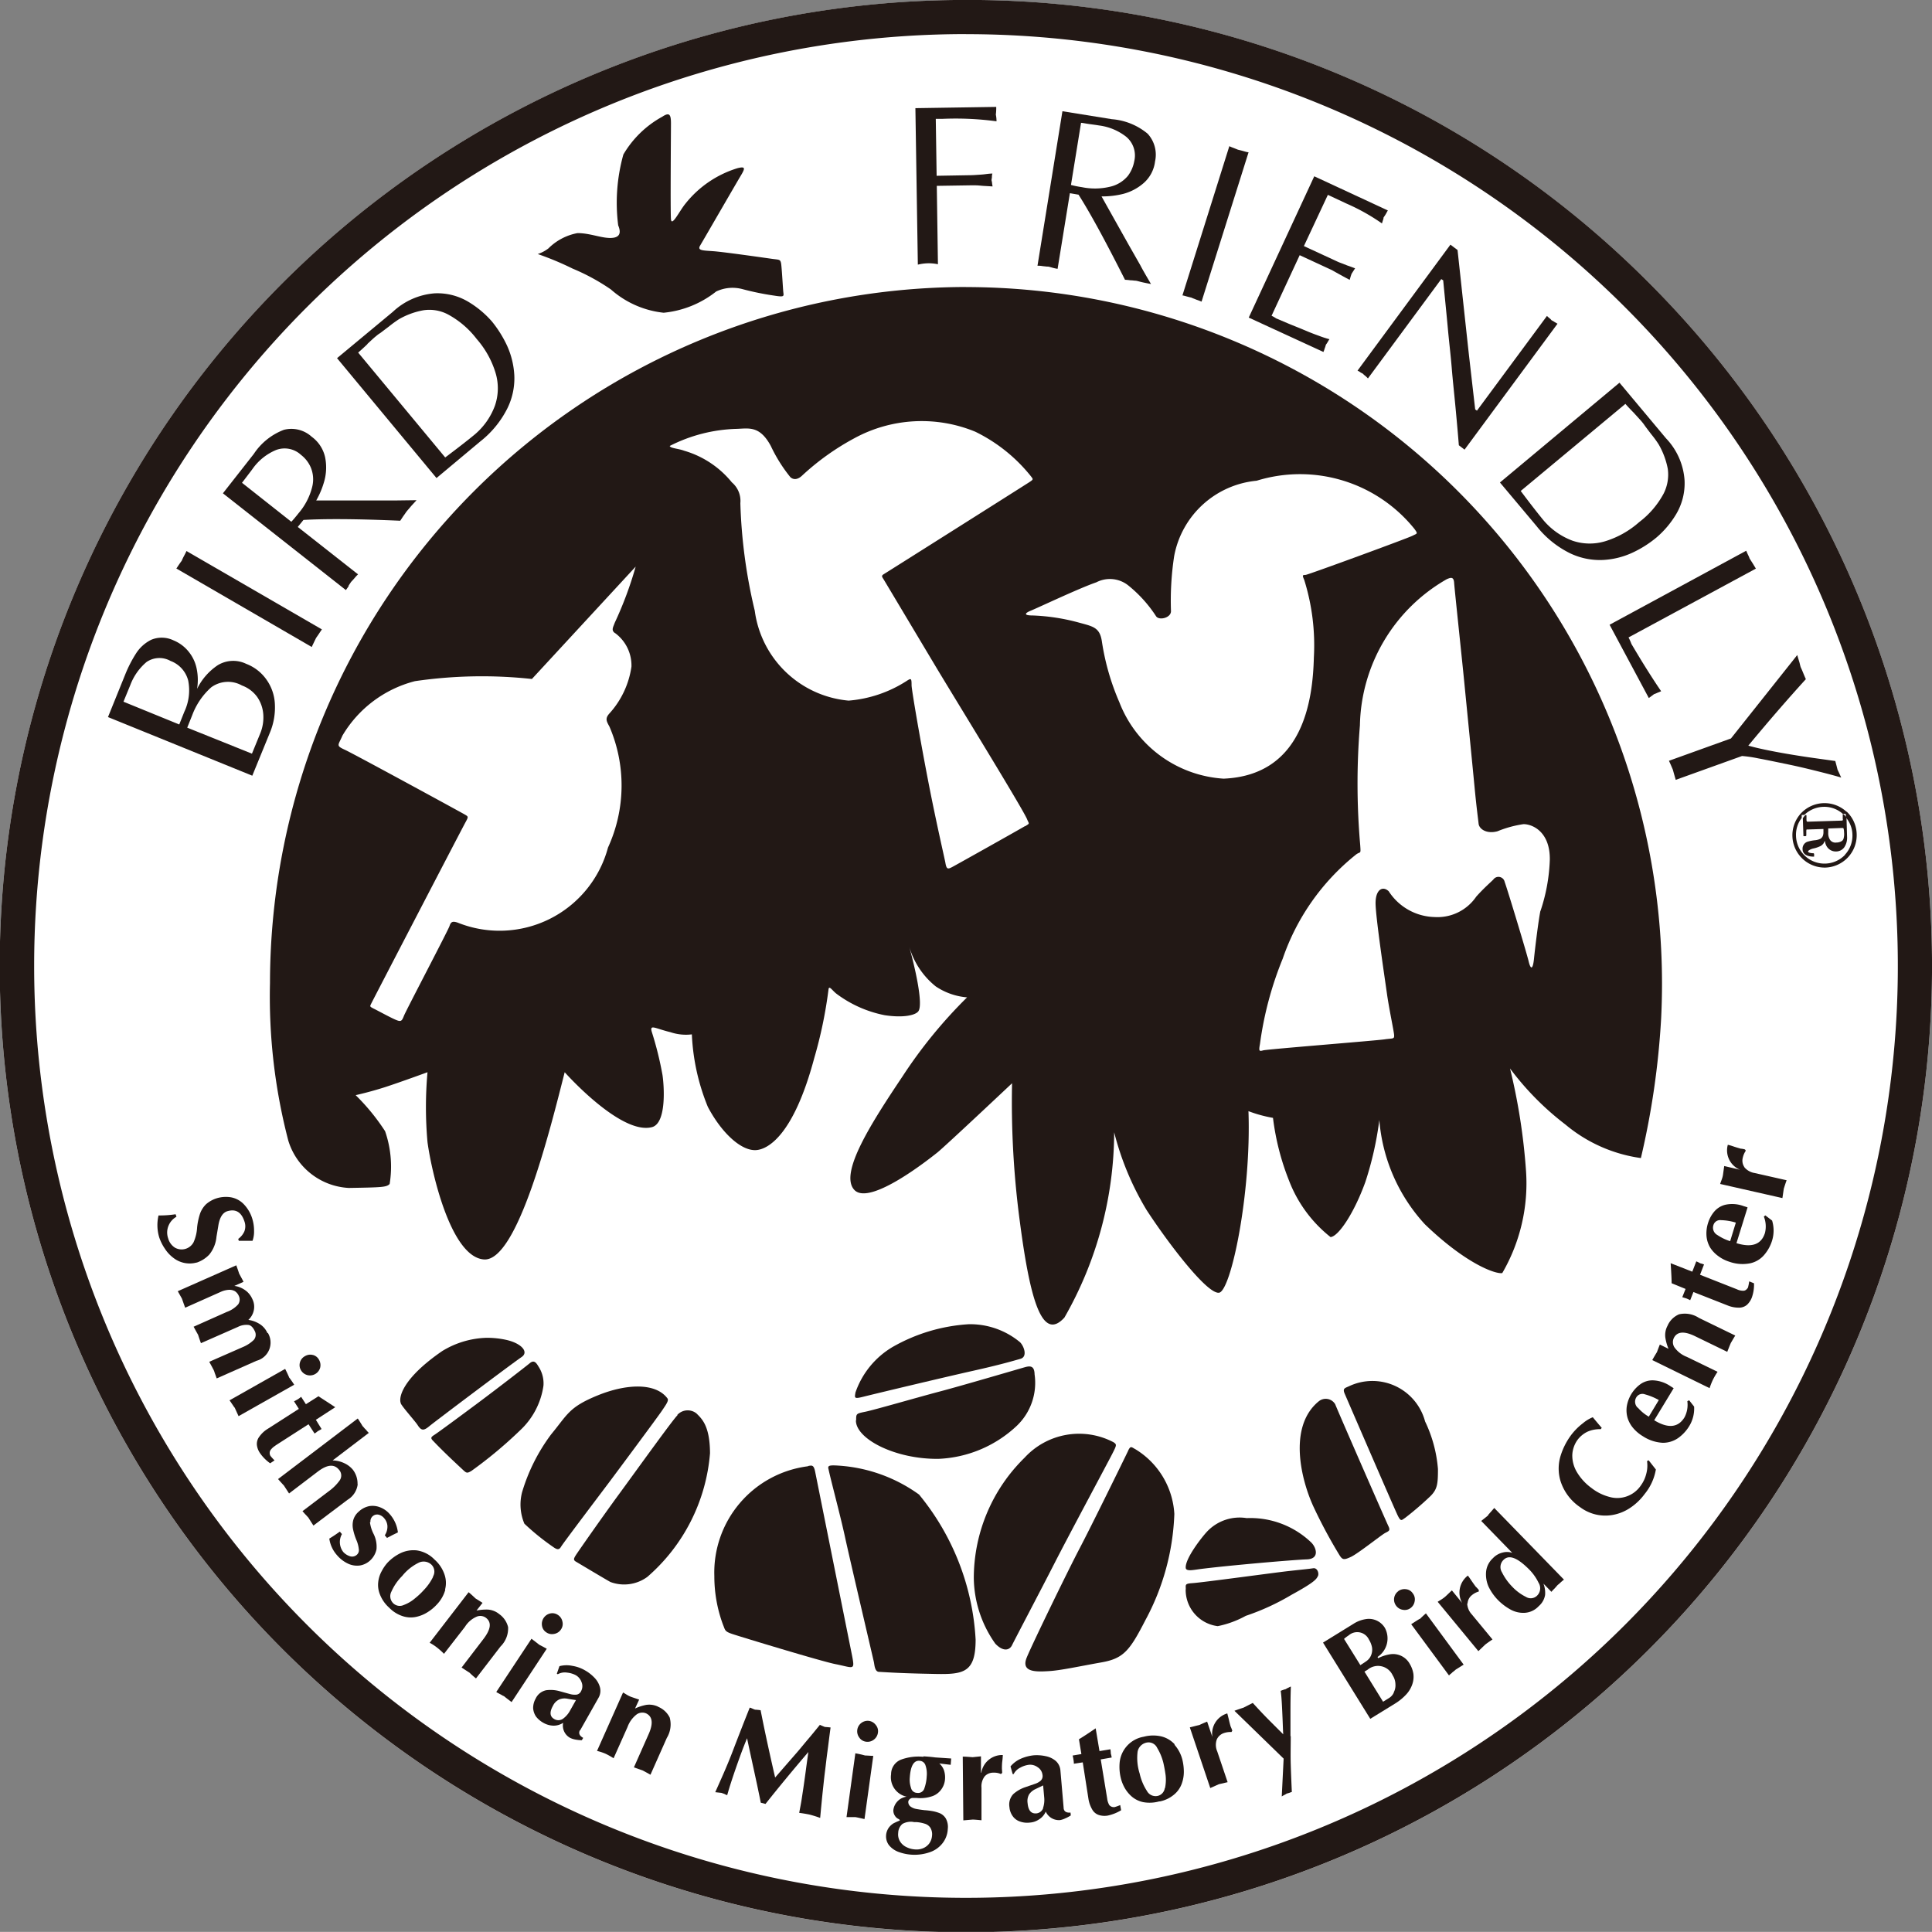 <svg xmlns="http://www.w3.org/2000/svg" width="33.94" height="33.938" viewBox="0 0 33.94 33.938">
  <rect x="0" y="0" width="33.94" height="33.938" fill="#808080" stroke="none"/>
  <g id="icon_menu_03" transform="translate(-1063.009 -815.031)">
    <path id="パス_646" data-name="パス 646" d="M752.759,457.134a16.973,16.973,0,1,0,12,4.971,16.857,16.857,0,0,0-12-4.971" transform="translate(327.219 357.897)" fill="#fff"/>
    <path id="パス_647" data-name="パス 647" d="M752.759,457.734A16.37,16.37,0,1,1,736.39,474.1a16.368,16.368,0,0,1,16.369-16.367m0-.6a16.973,16.973,0,1,0,12,4.971,16.857,16.857,0,0,0-12-4.971" transform="translate(327.219 357.897)" fill="#221815"/>
    <path id="パス_648" data-name="パス 648" d="M738.092,470.583a.544.544,0,0,0,.229-.144.577.577,0,0,0,.126-.313l.031-.185c.022-.15.077-.238.159-.263.147-.044.246.014.3.176a.253.253,0,0,1,0,.178.326.326,0,0,1-.108.132l.01.034c.038,0,.08,0,.121,0s.082,0,.12,0a.473.473,0,0,0,.027-.174.7.7,0,0,0-.027-.2.634.634,0,0,0-.154-.27.414.414,0,0,0-.222-.12.553.553,0,0,0-.248.015.524.524,0,0,0-.192.106.439.439,0,0,0-.106.166,1.158,1.158,0,0,0-.051.238.737.737,0,0,1-.063.265.238.238,0,0,1-.327.094.281.281,0,0,1-.118-.161.311.311,0,0,1,.007-.228.318.318,0,0,1,.138-.154l-.015-.044a1.825,1.825,0,0,1-.3.021.742.742,0,0,0,.012.385.817.817,0,0,0,.1.2.622.622,0,0,0,.151.162.464.464,0,0,0,.411.079" transform="translate(328.365 366.631)" fill="#221815"/>
    <path id="パス_649" data-name="パス 649" d="M739.192,471.32a.356.356,0,0,0-.154-.169.493.493,0,0,0-.181-.062.314.314,0,0,0,.094-.161.3.3,0,0,0-.024-.205.378.378,0,0,0-.091-.128.44.44,0,0,0-.125-.077.38.38,0,0,0-.1-.026l.161-.072c-.009-.021-.036-.068-.077-.145-.017-.053-.034-.1-.05-.145l-1.028.455.072.128c.008.021.017.048.029.082l.029.08.633-.282a.394.394,0,0,1,.13-.032.2.2,0,0,1,.108.022.186.186,0,0,1,.07.082.147.147,0,0,1-.01.151.487.487,0,0,1-.2.133l-.583.26c.012.019.036.067.079.142.012.039.029.089.05.147l.652-.287a.323.323,0,0,1,.171-.034c.05,0,.091.041.123.109a.138.138,0,0,1-.019.156.616.616,0,0,1-.193.125l-.588.258.043.079.036.068.012.031a.217.217,0,0,0,.012.036l.014.039.014.039.7-.31a.33.33,0,0,0,.2-.487" transform="translate(328.515 367.129)" fill="#221815"/>
    <path id="パス_650" data-name="パス 650" d="M739.1,471.054a.18.18,0,0,0-.139.019.177.177,0,0,0-.089.109.173.173,0,0,0,.016.137.183.183,0,0,0,.111.087.186.186,0,0,0,.227-.128.186.186,0,0,0-.019-.139.169.169,0,0,0-.108-.086" transform="translate(329.407 367.781)" fill="#221815"/>
    <path id="パス_651" data-name="パス 651" d="M739.2,471.353c-.026-.058-.05-.113-.075-.159l-.977.552.021.029.026.039a.3.3,0,0,1,.024.036l.021.027.067.147.977-.552c-.017-.029-.046-.07-.082-.12" transform="translate(328.893 367.885)" fill="#221815"/>
    <path id="パス_652" data-name="パス 652" d="M738.752,472.343l.585-.376.106.163a.369.369,0,0,0,.056-.041c.017-.009.039-.021.067-.038l-.1-.162.34-.221c-.15-.1-.248-.161-.294-.193l-.221.14-.084-.13a.475.475,0,0,1-.062.046c-.026.014-.046.026-.063.033l.085.133-.547.351a.493.493,0,0,0-.144.133.211.211,0,0,0-.046.151.316.316,0,0,0,.053.14.718.718,0,0,0,.18.181l.077-.051a.9.9,0,0,1-.072-.079.1.1,0,0,1,0-.1.291.291,0,0,1,.091-.082" transform="translate(329.092 368.084)" fill="#221815"/>
    <path id="パス_653" data-name="パス 653" d="M740.042,472.858a.4.4,0,0,0-.082-.255.429.429,0,0,0-.147-.113.494.494,0,0,0-.209-.05l.636-.484a.417.417,0,0,1-.038-.041.373.373,0,0,0-.036-.038.448.448,0,0,0-.036-.041c-.027-.046-.056-.091-.084-.133l-1.4,1.064c.041.048.077.086.106.118.005.01.036.056.087.135l.506-.385c.166-.125.287-.135.371-.032a.15.15,0,0,1,.012.188.832.832,0,0,1-.186.186l-.467.354c.024.027.043.05.057.063l.048.053c.027.044.056.089.087.137l.6-.453a.369.369,0,0,0,.178-.274" transform="translate(329.248 368.247)" fill="#221815"/>
    <path id="パス_654" data-name="パス 654" d="M739.893,472.883a.118.118,0,0,1,.14-.128.18.18,0,0,1,.1.062.23.23,0,0,1,.058.137.278.278,0,0,1-.046.164l.039.046c.022-.012.048-.024.075-.039s.067-.033.116-.058a.587.587,0,0,0-.147-.325.417.417,0,0,0-.159-.113.359.359,0,0,0-.195-.024.382.382,0,0,0-.19.1.3.3,0,0,0-.092.142.353.353,0,0,0-.005.164,1.023,1.023,0,0,0,.063.2.541.541,0,0,1,.038.149.106.106,0,0,1-.034.1.124.124,0,0,1-.118.027.273.273,0,0,1-.12-.075.284.284,0,0,1-.024-.315l-.037-.044c-.074.053-.133.092-.185.123a.553.553,0,0,0,.135.291.571.571,0,0,0,.205.154.373.373,0,0,0,.2.027.348.348,0,0,0,.173-.084.37.37,0,0,0,.116-.2.5.5,0,0,0-.053-.274.632.632,0,0,1-.062-.2" transform="translate(329.624 368.884)" fill="#221815"/>
    <path id="パス_655" data-name="パス 655" d="M740.851,473.748a.454.454,0,0,0-.012-.274.61.61,0,0,0-.173-.255.543.543,0,0,0-.313-.161.531.531,0,0,0-.289.051.789.789,0,0,0-.224.166.72.72,0,0,0-.1.145.5.5,0,0,0-.062.19.442.442,0,0,0,.029.221.608.608,0,0,0,.162.233l.01.01a.578.578,0,0,0,.236.142.457.457,0,0,0,.229.01.616.616,0,0,0,.2-.082.768.768,0,0,0,.161-.133.609.609,0,0,0,.151-.263m-.214-.227a.912.912,0,0,1-.164.234,1.267,1.267,0,0,1-.154.145.649.649,0,0,1-.2.118.164.164,0,0,1-.183-.031.174.174,0,0,1-.031-.207.9.9,0,0,1,.188-.272.851.851,0,0,1,.3-.238.2.2,0,0,1,.209.034.17.17,0,0,1,.031.216" transform="translate(329.976 369.209)" fill="#221815"/>
    <path id="パス_656" data-name="パス 656" d="M741.582,474.105a.392.392,0,0,0-.156-.233.352.352,0,0,0-.2-.08.884.884,0,0,0-.2.017l.106-.135-.125-.079c-.05-.048-.089-.084-.12-.108l-.684.888a.847.847,0,0,1,.132.086,1.3,1.3,0,0,1,.12.108l.368-.474a.451.451,0,0,1,.21-.18.165.165,0,0,1,.162.024c.1.08.082.2-.048.371l-.383.5c.026.017.072.048.14.091q.054.054.113.1l.431-.561a.443.443,0,0,0,.133-.335" transform="translate(330.354 369.515)" fill="#221815"/>
    <path id="パス_657" data-name="パス 657" d="M741.637,473.733a.172.172,0,0,0-.135-.026.189.189,0,0,0-.144.219.167.167,0,0,0,.075.113.174.174,0,0,0,.139.027.177.177,0,0,0,.12-.08.168.168,0,0,0,.024-.137.18.18,0,0,0-.079-.116" transform="translate(331.173 369.668)" fill="#221815"/>
    <path id="パス_658" data-name="パス 658" d="M741.645,474.073c-.048-.039-.1-.077-.139-.108l-.619.936.031.019c.014.005.027.015.043.022a.3.3,0,0,1,.036.021l.031.015c.024.021.067.053.128.1l.618-.937c-.031-.017-.074-.041-.128-.068" transform="translate(330.84 369.854)" fill="#221815"/>
    <path id="パス_659" data-name="パス 659" d="M742.09,475.381l.322-.57a.246.246,0,0,0,.027-.185.382.382,0,0,0-.1-.173.707.707,0,0,0-.166-.128.641.641,0,0,0-.217-.077.492.492,0,0,0-.229.005l-.046.132.017.01a.249.249,0,0,1,.161-.029.42.42,0,0,1,.156.046.229.229,0,0,1,.1.121.181.181,0,0,1-.007.157.107.107,0,0,1-.079.063.313.313,0,0,1-.116-.01l-.175-.048a.585.585,0,0,0-.245-.019.262.262,0,0,0-.185.149.328.328,0,0,0-.043.169.3.3,0,0,0,.051.145.424.424,0,0,0,.132.111.374.374,0,0,0,.168.048.3.3,0,0,0,.176-.05.246.246,0,0,0,.123.265.358.358,0,0,0,.089.029.688.688,0,0,0,.116.012l.024-.041c-.067-.038-.085-.082-.057-.135m-.174-.344a.432.432,0,0,1-.123.142.141.141,0,0,1-.164,0c-.068-.043-.074-.12-.012-.229a.231.231,0,0,1,.109-.109.25.25,0,0,1,.133-.015c.048.009.1.017.161.026Z" transform="translate(331.11 370.048)" fill="#221815"/>
    <path id="パス_660" data-name="パス 660" d="M742.995,474.766a.36.36,0,0,0-.214-.031.841.841,0,0,0-.192.063l.072-.156c-.031-.012-.077-.026-.139-.048s-.108-.06-.144-.077l-.457,1.026a.9.9,0,0,1,.151.05,1.231,1.231,0,0,1,.14.079l.245-.549a.487.487,0,0,1,.164-.224.172.172,0,0,1,.164-.015c.113.056.127.18.039.373l-.255.575.156.055c.046.024.091.05.135.074l.287-.646a.457.457,0,0,0,.051-.358.393.393,0,0,0-.205-.19" transform="translate(331.576 370.247)" fill="#221815"/>
    <path id="パス_661" data-name="パス 661" d="M744.975,474.974c-.063.077-.132.163-.207.251s-.137.166-.19.227-.113.13-.183.21l-.207.238c-.118-.51-.2-.9-.255-1.182a.948.948,0,0,0-.1-.01c-.01-.005-.024-.009-.041-.017s-.032-.014-.05-.019c-.1.25-.2.506-.3.768s-.209.5-.306.718l.109.012.053.019a.22.22,0,0,0,.048.021c.022-.079.051-.174.089-.289s.08-.236.128-.369.092-.246.132-.342c.012.058.029.14.053.25s.043.2.058.267l.067.31c.029.139.05.239.063.306l.039.009.044.012q.344-.434.753-.912c-.012.086-.027.188-.043.31s-.029.21-.038.274-.021.139-.034.227-.031.174-.046.258q.1.013.185.031c.063.017.125.036.183.058q.021-.228.041-.426c.015-.133.027-.26.043-.385s.029-.248.044-.356.031-.25.055-.422c-.039-.005-.072-.007-.1-.009-.048-.019-.077-.033-.092-.038" transform="translate(332.438 370.357)" fill="#221815"/>
    <path id="パス_662" data-name="パス 662" d="M744.8,474.809a.185.185,0,0,0-.133.036.183.183,0,0,0-.036.258.167.167,0,0,0,.118.072.18.18,0,0,0,.137-.036.184.184,0,0,0,.072-.123.167.167,0,0,0-.038-.135.182.182,0,0,0-.12-.072" transform="translate(333.474 370.453)" fill="#221815"/>
    <path id="パス_663" data-name="パス 663" d="M744.638,475.147l-.154,1.112.034,0,.048,0,.041,0,.034,0c.031.005.084.017.159.034l.154-1.11c-.034,0-.084-.005-.145-.007a1.564,1.564,0,0,0-.171-.038" transform="translate(333.396 370.694)" fill="#221815"/>
    <path id="パス_664" data-name="パス 664" d="M745.548,475.179a.892.892,0,0,0-.388.048.274.274,0,0,0-.18.26.348.348,0,0,0,.274.393.27.27,0,0,0-.234.233.163.163,0,0,0,.026.1.142.142,0,0,0,.075.063l.014.022c-.044.017-.08.034-.109.048a.3.3,0,0,0-.084.075.271.271,0,0,0-.05.137v0l0,.005a.255.255,0,0,0,.051.169.391.391,0,0,0,.159.115.815.815,0,0,0,.556.009.477.477,0,0,0,.226-.159.435.435,0,0,0,.092-.25.306.306,0,0,0-.034-.183.236.236,0,0,0-.1-.091.662.662,0,0,0-.144-.041,1.192,1.192,0,0,0-.13-.015c-.062-.007-.111-.015-.149-.022a.244.244,0,0,1-.1-.044.1.1,0,0,1-.036-.091.083.083,0,0,1,.032-.043.081.081,0,0,1,.05-.015l.036,0,.026,0a.649.649,0,0,0,.286-.034.33.33,0,0,0,.152-.12.347.347,0,0,0,.063-.185.4.4,0,0,0-.019-.147.29.29,0,0,0-.082-.12l.2.024.009-.111-.281-.019c-.05-.007-.12-.014-.207-.019m-.171,1.155h.041a.627.627,0,0,1,.149.027.179.179,0,0,1,.1.068.22.22,0,0,1,.032.147.265.265,0,0,1-.046.13.255.255,0,0,1-.108.086.3.3,0,0,1-.147.022.387.387,0,0,1-.139-.036.265.265,0,0,1-.115-.094.231.231,0,0,1-.039-.159.213.213,0,0,1,.075-.159.3.3,0,0,1,.2-.033m.185-.592a.114.114,0,0,1-.128.08.11.11,0,0,1-.106-.084.447.447,0,0,1-.022-.192c.014-.2.072-.3.176-.287a.112.112,0,0,1,.1.082.45.45,0,0,1,.021.188.734.734,0,0,1-.041.212" transform="translate(333.683 370.714)" fill="#221815"/>
    <path id="パス_665" data-name="パス 665" d="M746,475.47l0-.287-.147.015c-.067-.005-.126-.01-.173-.01l.01,1.12.162-.014c.032,0,.085.005.157.012l0-.571a.291.291,0,0,1,.056-.2.2.2,0,0,1,.154-.065.292.292,0,0,1,.132.024l.022-.021-.005-.075c0-.034,0-.079.007-.132s.007-.089.009-.106a.371.371,0,0,0-.378.311" transform="translate(334.242 370.702)" fill="#221815"/>
    <path id="パス_666" data-name="パス 666" d="M747.112,476.083l-.056-.65a.251.251,0,0,0-.082-.171.39.39,0,0,0-.178-.084.729.729,0,0,0-.21-.015.767.767,0,0,0-.222.058.505.505,0,0,0-.185.137l.038.135.017,0a.257.257,0,0,1,.116-.113.416.416,0,0,1,.156-.051.222.222,0,0,1,.151.044.183.183,0,0,1,.084.135.112.112,0,0,1-.031.1.291.291,0,0,1-.1.056l-.169.058a.614.614,0,0,0-.214.123.268.268,0,0,0-.067.227.313.313,0,0,0,.06.163.253.253,0,0,0,.125.091.373.373,0,0,0,.171.019.327.327,0,0,0,.164-.056.3.3,0,0,0,.118-.137.254.254,0,0,0,.253.149.357.357,0,0,0,.087-.029.593.593,0,0,0,.1-.053l-.005-.05c-.075.007-.116-.021-.121-.079m-.359,0a.141.141,0,0,1-.135.094c-.082,0-.128-.058-.139-.183a.237.237,0,0,1,.027-.152.272.272,0,0,1,.1-.087l.146-.07.019.212a.448.448,0,0,1-.021.186" transform="translate(334.582 370.704)" fill="#221815"/>
    <path id="パス_667" data-name="パス 667" d="M747.543,476.269a.106.106,0,0,1-.092-.036.3.3,0,0,1-.037-.116l-.113-.686.192-.033a.32.32,0,0,0-.015-.068.488.488,0,0,0-.007-.077l-.192.032-.067-.4c-.147.1-.246.164-.294.192l.043.26-.154.026a.525.525,0,0,1,.015.074.413.413,0,0,1,.007.07l.156-.024.1.641a.542.542,0,0,0,.065.185.209.209,0,0,0,.122.1.331.331,0,0,0,.151.009.755.755,0,0,0,.236-.094l-.016-.091a.68.68,0,0,1-.1.036" transform="translate(335.045 370.508)" fill="#221815"/>
    <path id="パス_668" data-name="パス 668" d="M748.256,475.113a.471.471,0,0,0-.238-.139.644.644,0,0,0-.306.007.51.51,0,0,0-.421.445.832.832,0,0,0,.019.279.679.679,0,0,0,.065.168.586.586,0,0,0,.125.156.455.455,0,0,0,.2.1.626.626,0,0,0,.284-.012l.014,0a.561.561,0,0,0,.248-.12.443.443,0,0,0,.133-.186.61.61,0,0,0,.039-.212.93.93,0,0,0-.024-.207.627.627,0,0,0-.14-.27m-.171.761a.163.163,0,0,1-.123.137.173.173,0,0,1-.19-.086.929.929,0,0,1-.128-.306.9.9,0,0,1-.036-.387.2.2,0,0,1,.144-.154.167.167,0,0,1,.2.091.932.932,0,0,1,.109.265c.014.062.027.13.038.209a.706.706,0,0,1-.01.231" transform="translate(335.388 370.56)" fill="#221815"/>
    <path id="パス_669" data-name="パス 669" d="M748.694,474.834c-.014-.053-.022-.087-.026-.1a.372.372,0,0,0-.262.414l-.092-.27c-.029.012-.075.031-.137.06-.065.014-.121.031-.167.041l.359,1.066.151-.067.154-.036-.183-.542a.285.285,0,0,1-.007-.209.208.208,0,0,1,.123-.111.356.356,0,0,1,.135-.019l.014-.024a.518.518,0,0,0-.027-.068c-.012-.036-.022-.079-.034-.13" transform="translate(335.901 370.397)" fill="#221815"/>
    <path id="パス_670" data-name="パス 670" d="M749.453,475.328c0-.166,0-.3,0-.417s0-.263.007-.455a.242.242,0,0,0-.044.021.17.17,0,0,0-.044.024.585.585,0,0,0-.091.031c.009.055.014.121.019.2s.009.171.014.286.007.205.012.277c-.116-.115-.21-.209-.284-.284s-.156-.163-.251-.267l-.161.082c-.063.021-.118.039-.161.056l.864.84-.033.665a.4.4,0,0,1,.045-.026.3.3,0,0,0,.041-.024l.048-.014a.355.355,0,0,1,.043-.015c-.007-.154-.014-.316-.019-.481s0-.333,0-.5" transform="translate(336.226 370.203)" fill="#221815"/>
    <path id="パス_671" data-name="パス 671" d="M750.9,474.553a.334.334,0,0,0-.356-.168.71.71,0,0,0-.2.067l-.01-.022a.39.39,0,0,0,.13-.508.328.328,0,0,0-.339-.156.554.554,0,0,0-.214.082l-.535.33.83,1.339.434-.267a.932.932,0,0,0,.2-.164.5.5,0,0,0,.106-.181.405.405,0,0,0,.017-.181.485.485,0,0,0-.063-.171m-1.155-.44a.649.649,0,0,1,.082-.062.227.227,0,0,1,.356.075.4.4,0,0,1,.053.133.26.26,0,0,1-.012.132.23.23,0,0,1-.084.111q-.028.021-.108.072Zm.874.944a.213.213,0,0,1-.079.092l-.109.068-.327-.529.056-.034a.283.283,0,0,1,.44.1.3.3,0,0,1,.048.157.264.264,0,0,1-.029.14" transform="translate(336.875 369.709)" fill="#221815"/>
    <path id="パス_672" data-name="パス 672" d="M750.181,473.492a.18.18,0,0,0-.039.251.179.179,0,0,0,.121.075.17.17,0,0,0,.135-.031.182.182,0,0,0,.072-.12.168.168,0,0,0-.034-.139.161.161,0,0,0-.12-.072.188.188,0,0,0-.135.034" transform="translate(337.391 369.493)" fill="#221815"/>
    <path id="パス_673" data-name="パス 673" d="M750.433,473.8c-.055.032-.1.063-.149.094l.664.9.024-.024a.155.155,0,0,0,.036-.031.393.393,0,0,0,.034-.027l.026-.022.137-.086-.662-.9c-.027.022-.063.055-.109.1" transform="translate(337.516 369.67)" fill="#221815"/>
    <path id="パス_674" data-name="パス 674" d="M751.078,473.809a.2.2,0,0,1,.077-.149.324.324,0,0,1,.12-.063l0-.029c-.022-.024-.039-.044-.053-.056q-.031-.041-.077-.108c-.029-.043-.05-.074-.062-.087a.376.376,0,0,0-.1.481l-.18-.221c-.024.021-.06.057-.106.1s-.1.072-.144.1l.715.867.118-.113c.026-.021.068-.051.13-.092l-.364-.441a.3.3,0,0,1-.08-.192" transform="translate(337.712 369.393)" fill="#221815"/>
    <path id="パス_675" data-name="パス 675" d="M751.126,472.747c-.022.021-.065.053-.123.1l.546.561a.279.279,0,0,0-.164-.007.341.341,0,0,0-.176.1.371.371,0,0,0-.12.233.534.534,0,0,0,.041.263.888.888,0,0,0,.166.238.961.961,0,0,0,.214.164.464.464,0,0,0,.253.062.363.363,0,0,0,.251-.118.329.329,0,0,0,.111-.195.447.447,0,0,0-.029-.2l.14.144a.8.8,0,0,1,.057-.06l.053-.06a.515.515,0,0,0,.055-.048c.024-.021.044-.038.056-.046l-1.225-1.259c-.062.072-.1.113-.106.121m.889,1.2a.181.181,0,0,1-.038.226.158.158,0,0,1-.188.015.846.846,0,0,1-.245-.183.98.98,0,0,1-.176-.248.174.174,0,0,1,.027-.219c.1-.1.251-.034.46.178a.878.878,0,0,1,.159.231" transform="translate(338.027 368.903)" fill="#221815"/>
    <path id="パス_676" data-name="パス 676" d="M753.35,472.462a.559.559,0,0,1-.015.229.586.586,0,0,1-.094.2.5.5,0,0,1-.554.2.865.865,0,0,1-.313-.156.943.943,0,0,1-.258-.282.568.568,0,0,1-.079-.3.489.489,0,0,1,.1-.274.481.481,0,0,1,.167-.133.534.534,0,0,1,.233-.044l.017-.024c-.065-.074-.116-.137-.157-.186a.633.633,0,0,0-.174.106,1.076,1.076,0,0,0-.214.217,1.217,1.217,0,0,0-.178.356.759.759,0,0,0,0,.445.873.873,0,0,0,.342.455.743.743,0,0,0,.27.128.734.734,0,0,0,.3.01.793.793,0,0,0,.3-.118,1.007,1.007,0,0,0,.267-.253.921.921,0,0,0,.195-.428l-.127-.162Z" transform="translate(338.593 368.236)" fill="#221815"/>
    <path id="パス_677" data-name="パス 677" d="M753.565,471.677a.472.472,0,0,1-.05.284c-.111.181-.287.2-.532.051l.342-.563-.06-.038a.587.587,0,0,0-.3-.1.368.368,0,0,0-.228.07.6.6,0,0,0-.236.388.482.482,0,0,0,.015.205.511.511,0,0,0,.1.178.677.677,0,0,0,.167.14.7.7,0,0,0,.352.116.467.467,0,0,0,.272-.086.714.714,0,0,0,.193-.21.59.59,0,0,0,.084-.34l-.087-.111Zm-.871.116a.146.146,0,0,1-.024-.186.125.125,0,0,1,.151-.05,1.072,1.072,0,0,1,.243.1l-.176.292a.733.733,0,0,1-.193-.159" transform="translate(339.086 367.969)" fill="#221815"/>
    <path id="パス_678" data-name="パス 678" d="M753.226,470.641a.38.38,0,0,0-.2.2.346.346,0,0,0-.038.212.877.877,0,0,0,.055.193l-.152-.075q-.018.044-.051.133c-.038.062-.065.108-.082.14l1.007.493a1.2,1.2,0,0,1,.058-.147,1.183,1.183,0,0,1,.082-.14l-.539-.262a.479.479,0,0,1-.221-.171.171.171,0,0,1-.007-.164c.058-.111.181-.121.371-.029l.566.275c.012-.029.031-.08.062-.154.026-.043.051-.089.079-.132l-.64-.311a.449.449,0,0,0-.356-.06" transform="translate(339.277 367.48)" fill="#221815"/>
    <path id="パス_679" data-name="パス 679" d="M754.31,470.545c-.024.038-.048.058-.08.06a.257.257,0,0,1-.118-.026l-.647-.255.07-.181a.565.565,0,0,0-.068-.021.429.429,0,0,0-.068-.033l-.07.181-.38-.149c.012.18.017.3.017.352l.245.1-.058.145.072.022c.029.012.05.022.067.031l.057-.144.6.236a.514.514,0,0,0,.195.039.216.216,0,0,0,.147-.051.347.347,0,0,0,.084-.127.668.668,0,0,0,.038-.25l-.084-.034a.982.982,0,0,1-.021.106" transform="translate(339.409 367.101)" fill="#221815"/>
    <path id="パス_680" data-name="パス 680" d="M754.353,469.7l-.026.021a.465.465,0,0,1,.019.289c-.063.2-.229.262-.5.178l.195-.628a.592.592,0,0,0-.067-.022.571.571,0,0,0-.318-.026.37.37,0,0,0-.2.121.571.571,0,0,0-.109.2.6.6,0,0,0-.027.234.478.478,0,0,0,.065.2.546.546,0,0,0,.14.147.646.646,0,0,0,.195.1.69.69,0,0,0,.37.027.448.448,0,0,0,.245-.149.7.7,0,0,0,.137-.25.6.6,0,0,0,0-.351Zm-.618.453a.864.864,0,0,1-.226-.109.146.146,0,0,1-.067-.176.122.122,0,0,1,.133-.084.963.963,0,0,1,.26.043Z" transform="translate(339.668 366.682)" fill="#221815"/>
    <path id="パス_681" data-name="パス 681" d="M753.883,469.285a.2.2,0,0,1-.029-.166.351.351,0,0,1,.053-.123l-.014-.022a.306.306,0,0,0-.075-.014c-.033-.01-.075-.021-.127-.039s-.084-.026-.1-.029a.368.368,0,0,0,.214.438l-.277-.065c-.005.034-.012.082-.021.149s-.038.12-.05.166l1.093.248c.005-.029.012-.082.024-.163.01-.031.024-.079.05-.15l-.561-.127a.3.3,0,0,1-.18-.1" transform="translate(339.771 366.25)" fill="#221815"/>
    <path id="パス_682" data-name="パス 682" d="M739.742,465.355a1.143,1.143,0,0,0,.089-.5.8.8,0,0,0-.145-.431.77.77,0,0,0-.359-.281.523.523,0,0,0-.5.024,1.061,1.061,0,0,0-.363.416.967.967,0,0,0-.005-.344.687.687,0,0,0-.135-.3.666.666,0,0,0-.275-.209.478.478,0,0,0-.39-.01.668.668,0,0,0-.269.243,2.208,2.208,0,0,0-.185.359l-.306.756,2.535,1.03Zm-1.591-.147-.98-.4.118-.287a.985.985,0,0,1,.287-.41.4.4,0,0,1,.422-.019.5.5,0,0,1,.31.344.882.882,0,0,1-.068.549Zm.14.056.089-.222a1.228,1.228,0,0,1,.333-.487.5.5,0,0,1,.539-.032.575.575,0,0,1,.267.2.612.612,0,0,1,.108.306.741.741,0,0,1-.05.328l-.149.364Z" transform="translate(328.007 362.55)" fill="#221815"/>
    <path id="パス_683" data-name="パス 683" d="M740.016,464.4l.039-.08.053-.077c.022-.034.039-.058.05-.074l-2.379-1.377c-.009.019-.022.048-.043.086a.867.867,0,0,0-.041.086c-.012.015-.029.039-.05.07s-.034.053-.044.065l2.379,1.379c.007-.017.019-.043.036-.077" transform="translate(328.506 361.919)" fill="#221815"/>
    <path id="パス_684" data-name="パス 684" d="M740.287,464.3l.046-.07c.015-.015.036-.038.062-.068a.607.607,0,0,1,.061-.065l-1.059-.833.1-.123c.38-.022.948-.019,1.7.014l.053-.08c.024-.032.041-.058.053-.075s.051-.06.089-.106l.092-.1-.381.005-.4,0-.525,0c-.139,0-.289,0-.457,0a1.479,1.479,0,0,0,.146-.356.9.9,0,0,0,.01-.405.608.608,0,0,0-.236-.359.529.529,0,0,0-.489-.121,1.106,1.106,0,0,0-.528.424l-.542.691,2.16,1.7q.018-.023.051-.072m-1.876-1.813c.017-.021.048-.062.092-.12s.077-.1.1-.133a.955.955,0,0,1,.405-.322.424.424,0,0,1,.441.086.556.556,0,0,1,.171.221.543.543,0,0,1,.024.342,1.13,1.13,0,0,1-.24.462c-.051.065-.094.115-.126.149Z" transform="translate(328.843 361.024)" fill="#221815"/>
    <path id="パス_685" data-name="パス 685" d="M741.768,462.75a1.722,1.722,0,0,0,.477-.582,1.191,1.191,0,0,0,.122-.583,1.444,1.444,0,0,0-.127-.518,2.036,2.036,0,0,0-.265-.424,1.717,1.717,0,0,0-.407-.342,1.06,1.06,0,0,0-.6-.154,1.208,1.208,0,0,0-.735.325l-.98.814L741,463.392Zm-1.982-1.714c.072-.067.121-.113.154-.138a.455.455,0,0,1,.072-.053l.152-.115a2.107,2.107,0,0,1,.176-.128,1.334,1.334,0,0,1,.428-.157.7.7,0,0,1,.438.075,1.58,1.58,0,0,1,.5.429,1.615,1.615,0,0,1,.333.6.936.936,0,0,1-.012.57,1.205,1.205,0,0,1-.359.511c-.137.113-.308.245-.515.4l-1.529-1.842c.036-.031.091-.08.161-.147" transform="translate(329.677 360.037)" fill="#221815"/>
    <path id="パス_686" data-name="パス 686" d="M745.422,460.979a.8.8,0,0,1,.166.017l-.02-1.377.578-.009c.039,0,.073,0,.108,0s.075.005.125.009l.169.01c-.005-.027-.009-.051-.01-.07l-.009-.041.007-.048c0-.019,0-.039.009-.067-.055,0-.106.009-.151.014s-.091.007-.133.01-.084.005-.118.005l-.578.01-.015-1,.116,0a5.368,5.368,0,0,1,.951.043.566.566,0,0,0-.012-.118.889.889,0,0,0,.007-.135l-1.42.022.043,2.749a.847.847,0,0,1,.188-.024" transform="translate(333.898 358.677)" fill="#221815"/>
    <path id="パス_687" data-name="パス 687" d="M746.621,461.006c.021,0,.05.01.089.021s.067.015.087.019l.216-1.329.152.026c.207.325.477.823.816,1.495a.888.888,0,0,1,.094.009c.039,0,.07.007.091.007s.077.019.135.031.1.021.137.027c-.1-.168-.161-.277-.188-.33l-.2-.351-.257-.458c-.067-.12-.142-.253-.224-.4a1.5,1.5,0,0,0,.381-.044.892.892,0,0,0,.359-.19.6.6,0,0,0,.2-.38.544.544,0,0,0-.13-.487,1.115,1.115,0,0,0-.628-.255l-.869-.14-.438,2.714c.021,0,.05,0,.089.007l.084.009m.592-2.526c.027,0,.077.012.15.022s.127.017.166.024a.971.971,0,0,1,.479.2.428.428,0,0,1,.14.426.606.606,0,0,1-.111.258.572.572,0,0,1-.289.186,1.141,1.141,0,0,1-.52.014,1.654,1.654,0,0,1-.192-.039Z" transform="translate(334.791 358.708)" fill="#221815"/>
    <path id="パス_688" data-name="パス 688" d="M748.1,461.3l.086.034a.877.877,0,0,1,.084.032l.826-2.624c-.021,0-.053-.01-.092-.021s-.073-.019-.094-.024l-.077-.031a.7.7,0,0,1-.075-.031l-.824,2.622c.015,0,.043.009.08.019s.068.017.087.022" transform="translate(335.847 358.964)" fill="#221815"/>
    <path id="パス_689" data-name="パス 689" d="M749.928,462.033a.413.413,0,0,0,.022-.062.465.465,0,0,0,.021-.065.444.444,0,0,0,.034-.051.405.405,0,0,1,.029-.046,1.785,1.785,0,0,1-.193-.063c-.077-.027-.161-.06-.255-.1s-.183-.074-.267-.109l-.222-.094a.564.564,0,0,0-.08-.046l.494-1.064.568.263c.05.029.152.086.31.171l.019-.065.014-.041.029-.046c.012-.017.022-.036.034-.051-.056-.021-.1-.038-.132-.048l-.113-.044a.75.75,0,0,1-.086-.036l-.569-.263.421-.9.322.151a3.554,3.554,0,0,1,.628.351l.017-.055a.171.171,0,0,0,.012-.051.636.636,0,0,0,.041-.062c.015-.027.026-.048.034-.06l-1.293-.6-1.151,2.482Z" transform="translate(336.33 359.181)" fill="#221815"/>
    <path id="パス_690" data-name="パス 690" d="M749.779,461.887a.418.418,0,0,0,.044.024.3.3,0,0,0,.046.041.574.574,0,0,1,.044.043l1.288-1.745.034.022c.031.323.06.606.082.847s.05.47.068.691.044.455.067.7.043.469.058.659l.1.077,1.633-2.212-.053-.031a.3.3,0,0,0-.051-.029.2.2,0,0,0-.038-.038.536.536,0,0,1-.043-.039l-1.23,1.664-.031-.022c-.048-.416-.08-.7-.1-.872s-.05-.455-.094-.859-.082-.761-.116-1.069l-.125-.094-1.632,2.213a.31.31,0,0,1,.043.024" transform="translate(337.127 359.684)" fill="#221815"/>
    <path id="パス_691" data-name="パス 691" d="M751.839,463.587a1.708,1.708,0,0,0,.583.474,1.211,1.211,0,0,0,.585.12,1.4,1.4,0,0,0,.516-.128,1.925,1.925,0,0,0,.422-.267,1.648,1.648,0,0,0,.344-.407,1.06,1.06,0,0,0,.149-.6,1.181,1.181,0,0,0-.325-.734l-.818-.978-2.1,1.753Zm1.56-2.148q.046.054.149.159c.065.072.113.123.139.154a.8.8,0,0,1,.053.07c.017.024.055.075.116.154a1.743,1.743,0,0,1,.128.176,1.371,1.371,0,0,1,.159.426.736.736,0,0,1-.073.438,1.543,1.543,0,0,1-.429.5,1.615,1.615,0,0,1-.6.337.937.937,0,0,1-.57-.01,1.227,1.227,0,0,1-.511-.359c-.111-.135-.245-.308-.4-.515Z" transform="translate(338.164 360.687)" fill="#221815"/>
    <path id="パス_692" data-name="パス 692" d="M753.012,465.377c.012-.007.041-.029.091-.067a.564.564,0,0,0,.063-.026l.063-.026c-.065-.094-.149-.222-.253-.387s-.193-.315-.269-.443a.919.919,0,0,0-.051-.115l2.237-1.209-.055-.091-.055-.086a.423.423,0,0,0-.029-.067l-.031-.07-2.4,1.3Z" transform="translate(338.962 361.916)" fill="#221815"/>
    <path id="パス_693" data-name="パス 693" d="M755.96,466.017c-.009-.015-.019-.039-.033-.07s-.026-.055-.034-.072l-.019-.074-.021-.079c-.219-.031-.407-.056-.563-.08s-.316-.05-.484-.082-.327-.065-.481-.108q.518-.626,1.011-1.168c-.012-.026-.026-.058-.043-.1s-.031-.075-.043-.1-.017-.063-.031-.109-.027-.087-.034-.115l-1.165,1.466-1.089.392.034.075c.014.034.026.06.032.075s.014.05.026.091l.027.094,1.165-.419a2.225,2.225,0,0,1,.281.041c.147.027.327.065.535.108s.392.089.556.13.284.074.371.1" transform="translate(339.397 362.678)" fill="#221815"/>
    <path id="パス_694" data-name="パス 694" d="M754.311,465.885l.012,0h.036a.014.014,0,0,0,.015-.014l0-.077a.066.066,0,0,1,.005-.026l.015,0,.281-.009,0,.046v.009a.177.177,0,0,1-.012.07.117.117,0,0,1-.039.046.279.279,0,0,1-.089.026.666.666,0,0,0-.147.029.129.129,0,0,0-.08.118v.005c0,.089.068.135.193.137l.01,0,0-.01V466.2c0-.007-.007-.015-.014-.015a.214.214,0,0,1-.075-.012.035.035,0,0,1-.019-.019l.012-.017a.231.231,0,0,1,.085-.036.52.52,0,0,0,.125-.043.161.161,0,0,0,.053-.048l.021-.044a.285.285,0,0,0,.027.087.186.186,0,0,0,.07.075.184.184,0,0,0,.1.026.177.177,0,0,0,.144-.072.3.3,0,0,0,.05-.188l-.01-.337a.542.542,0,0,0-.041-.048l-.017-.012-.008,0,0,.01v.072a.037.037,0,0,1,0,.026s-.005.007-.017.007l-.6.019a.018.018,0,0,1-.015-.007s-.005-.009-.005-.026l0-.072a.014.014,0,0,0-.015-.014h0l-.017.015a.464.464,0,0,0-.032.043l.01.3.005.01m.684-.137c.012,0,.015,0,.015.005a.209.209,0,0,1,.01.068.287.287,0,0,1-.01.116.076.076,0,0,1-.037.043.177.177,0,0,1-.087.022.116.116,0,0,1-.108-.041.212.212,0,0,1-.036-.132l0-.074.257-.009" transform="translate(340.367 363.835)" fill="#221815"/>
    <path id="パス_695" data-name="パス 695" d="M755.151,465.535a.568.568,0,0,0-.8.026.568.568,0,0,0,.431.954.569.569,0,0,0,.547-.585.562.562,0,0,0-.178-.4m-.022.756a.5.5,0,0,1-.71.022.5.5,0,0,1-.156-.349.485.485,0,0,1,.1-.316v-.041l0-.012.01,0,.036,0a.5.5,0,0,1,.334-.142.486.486,0,0,1,.342.123l0,0h.038a.014.014,0,0,1,.015.015l0,.048a.479.479,0,0,1,.116.3.492.492,0,0,1-.135.359" transform="translate(340.297 363.757)" fill="#221815"/>
    <path id="パス_696" data-name="パス 696" d="M741.311,460.762a.648.648,0,0,0,.19-.1.975.975,0,0,1,.511-.269c.209,0,.392.079.556.085s.226-.062.159-.221a3.144,3.144,0,0,1,.091-1.245,1.788,1.788,0,0,1,.684-.664c.122-.08.152-.044.152.115s-.012,1.544,0,1.685.147-.14.251-.268a1.861,1.861,0,0,1,.92-.628c.139-.034.135,0,.055.133s-.659,1.136-.713,1.226.043.086.233.1.9.116,1.036.135.147,0,.159.133.024.349.031.434.036.109-.152.079a4.838,4.838,0,0,1-.568-.116.671.671,0,0,0-.458.043,1.761,1.761,0,0,1-.922.373,1.663,1.663,0,0,1-.927-.409,3.653,3.653,0,0,0-.672-.366,5.263,5.263,0,0,0-.616-.257" transform="translate(331.142 358.733)" fill="#221815"/>
    <path id="パス_697" data-name="パス 697" d="M750.789,460.082a12.241,12.241,0,0,0-12.226,12.226,10.007,10.007,0,0,0,.322,2.771,1.176,1.176,0,0,0,1.062.83c.588-.01.662-.012.718-.07a1.9,1.9,0,0,0-.08-.927,3.716,3.716,0,0,0-.517-.633s.253-.056.513-.14.749-.263.749-.263a6.889,6.889,0,0,0,0,1.228c.065.487.4,2.015.99,2.061s1.167-2.292,1.42-3.289c0,0,.982,1.107,1.532.965.257-.065.217-.711.186-.917a5.929,5.929,0,0,0-.186-.751c-.046-.149.056-.065.327,0a.852.852,0,0,0,.375.038,3.788,3.788,0,0,0,.281,1.274c.243.46.588.778.85.759.207-.015.657-.26,1.019-1.616a7.783,7.783,0,0,0,.251-1.208c.009-.075.065.019.135.074a2.08,2.08,0,0,0,.85.38c.332.051.537,0,.59-.065.1-.116-.068-.823-.164-1.163a1.39,1.39,0,0,0,.472.722,1.152,1.152,0,0,0,.551.193,8.393,8.393,0,0,0-1.136,1.391c-.544.813-1.115,1.7-.845,1.991s1.327-.552,1.457-.655,1.314-1.218,1.314-1.218a15.89,15.89,0,0,0,.14,2.454c.181,1.372.392,2.088.78,1.662a6.59,6.59,0,0,0,.874-3.255,5.026,5.026,0,0,0,.57,1.367c.383.587,1.061,1.476,1.271,1.452s.57-1.743.518-3.19a2.329,2.329,0,0,0,.431.118,4.419,4.419,0,0,0,.281,1.1,2.326,2.326,0,0,0,.73.994c.135-.009.409-.409.611-.966a5.839,5.839,0,0,0,.246-1.091,3.066,3.066,0,0,0,.8,1.832c.739.712,1.257.881,1.36.857a3.136,3.136,0,0,0,.417-1.794,10.7,10.7,0,0,0-.281-1.8,4.981,4.981,0,0,0,.972.984,2.627,2.627,0,0,0,1.327.59,14.143,14.143,0,0,0,.356-2.458c.01-.205.015-.41.015-.617a12.241,12.241,0,0,0-12.228-12.226m-6.163,6.079a.706.706,0,0,1,.287.588,1.552,1.552,0,0,1-.393.83c-.074.087-.043.133.007.226a2.616,2.616,0,0,1-.026,2.123,1.972,1.972,0,0,1-2.641,1.319c-.094-.031-.12-.012-.144.062s-.763,1.481-.8,1.575-.05.111-.149.068-.282-.144-.37-.188-.08-.043-.056-.094,1.6-3.084,1.656-3.185.05-.1-.012-.137-1.943-1.062-2.106-1.137-.118-.075-.043-.25a2.082,2.082,0,0,1,1.274-.956,8.143,8.143,0,0,1,2.054-.038l1.823-1.974a6.551,6.551,0,0,1-.368.987c-.026.075-.068.132.005.181m7.2,3.392c-.091.055-1.2.677-1.276.717s-.1.044-.12-.074c-.009-.055-.149-.655-.281-1.327-.159-.811-.313-1.717-.313-1.791,0-.133-.009-.127-.1-.068a2.209,2.209,0,0,1-1.006.337,1.828,1.828,0,0,1-1.649-1.58,9.235,9.235,0,0,1-.253-1.888.426.426,0,0,0-.149-.366,1.686,1.686,0,0,0-.838-.556c-.1-.038-.246-.043-.253-.084a2.744,2.744,0,0,1,1.175-.3c.216-.007.405-.06.6.3a2.667,2.667,0,0,0,.344.549c.063.056.14.036.209-.031a4.424,4.424,0,0,1,.918-.655,2.471,2.471,0,0,1,2.121-.113,2.847,2.847,0,0,1,.968.771c.05.065.06.063-.015.113s-2.5,1.582-2.555,1.615-.038.046-.005.1.614,1.028.915,1.531,1.507,2.461,1.6,2.673c.036.091.058.072-.033.128m3.488-.836a2.105,2.105,0,0,1-1.832-1.343,4.255,4.255,0,0,1-.306-1.062c-.037-.262-.162-.269-.431-.344a3.577,3.577,0,0,0-.788-.118c-.161,0-.135-.041-.036-.082.125-.05.862-.4,1.156-.5a.518.518,0,0,1,.556.05,2.305,2.305,0,0,1,.493.544c.051.082.263.031.263-.087a5.171,5.171,0,0,1,.056-.968,1.629,1.629,0,0,1,1.449-1.324,2.58,2.58,0,0,1,2.773.848c.063.089.05.075-.038.12s-1.823.681-1.873.686-.068-.005-.026.089a3.846,3.846,0,0,1,.169,1.362c-.019.749-.188,2.07-1.586,2.129m5.566,2.321c-.036.178-.094.655-.113.843s-.057.2-.094.044-.378-1.281-.421-1.394a.111.111,0,0,0-.2-.041c-.031.033-.166.149-.3.3a.823.823,0,0,1-.73.358.987.987,0,0,1-.807-.453c-.106-.1-.228-.031-.231.2s.162,1.329.2,1.6.121.652.126.727-.024.053-.171.075-2.058.173-2.129.193-.08.015-.057-.111a6.1,6.1,0,0,1,.4-1.5,4,4,0,0,1,1.274-1.818c.094-.08.1.005.087-.18a12.466,12.466,0,0,1-.005-2.1,3.025,3.025,0,0,1,1.527-2.569c.056-.022.12-.056.128.063s.135,1.307.178,1.745.144,1.456.18,1.835.062.558.072.653.142.185.332.133a1.94,1.94,0,0,1,.457-.125c.162,0,.469.138.462.626a3.147,3.147,0,0,1-.164.9" transform="translate(329.189 359.991)" fill="#221815"/>
    <path id="パス_698" data-name="パス 698" d="M739.913,472.031c-.05-.1.022-.44.722-.922a1.573,1.573,0,0,1,.768-.234,1.543,1.543,0,0,1,.359.036c.268.06.4.212.272.3-.21.145-1.546,1.151-1.62,1.214-.1.084-.142.084-.205-.012-.039-.065-.253-.3-.3-.385" transform="translate(330.14 367.658)" fill="#221815"/>
    <path id="パス_699" data-name="パス 699" d="M740.253,472.513c-.046-.048-.046-.065.019-.106s.446-.322.78-.571.824-.628.9-.691.115,0,.152.062a.538.538,0,0,1,.086.335,1.326,1.326,0,0,1-.409.783,7.635,7.635,0,0,1-.855.713c-.089.053-.089.039-.188-.053s-.322-.3-.484-.472" transform="translate(330.366 367.832)" fill="#221815"/>
    <path id="パス_700" data-name="パス 700" d="M741.845,474.189c-.036.063-.075.05-.144,0a4.183,4.183,0,0,1-.5-.405.863.863,0,0,1-.041-.551,3.233,3.233,0,0,1,.511-1.018c.291-.352.31-.477.816-.684s1.021-.227,1.228.053c.027.038-.026.109-.1.219s-.765,1.04-.92,1.247-.816,1.079-.85,1.139" transform="translate(331.02 368.014)" fill="#221815"/>
    <path id="パス_701" data-name="パス 701" d="M743.5,471.7a.247.247,0,0,1,.337-.027c.091.092.236.212.238.7a3.218,3.218,0,0,1-1.1,2.171.689.689,0,0,1-.648.091c-.057-.029-.563-.332-.609-.359s-.038-.053,0-.113.477-.688.758-1.071.961-1.331,1.028-1.387" transform="translate(331.407 368.188)" fill="#221815"/>
    <path id="パス_702" data-name="パス 702" d="M744.773,472.194c.067-.012.1-.024.125.1s.621,3.094.65,3.238c.05.262.024.205-.294.142-.238-.046-1.671-.482-1.811-.529s-.123-.068-.164-.164a2.444,2.444,0,0,1-.152-.854,1.882,1.882,0,0,1,1.647-1.929" transform="translate(332.431 368.591)" fill="#221815"/>
    <path id="パス_703" data-name="パス 703" d="M744.3,472.245c-.01-.056.012-.067.18-.056a2.714,2.714,0,0,1,1.413.508,4.382,4.382,0,0,1,.994,2.549c0,.626-.246.614-.831.6-.532-.01-.792-.031-.867-.034s-.079-.125-.089-.171c-.017-.079-.426-1.82-.508-2.2s-.27-1.078-.291-1.2" transform="translate(333.261 368.589)" fill="#221815"/>
    <path id="パス_704" data-name="パス 704" d="M744.581,471.925c-.017.106-.033.127.132.086.221-.056,1.442-.347,1.933-.457s.7-.173.831-.21.062-.224-.007-.292a1.37,1.37,0,0,0-.9-.316,3.074,3.074,0,0,0-1.339.4,1.494,1.494,0,0,0-.65.794" transform="translate(333.458 367.558)" fill="#221815"/>
    <path id="パス_705" data-name="パス 705" d="M744.583,472.115c0-.116,0-.118.159-.15s.937-.258,1.31-.356,1.4-.4,1.5-.428.163-.015.166.128a1.043,1.043,0,0,1-.31.9,2.135,2.135,0,0,1-1.377.583c-.76.009-1.452-.349-1.452-.674" transform="translate(333.466 367.867)" fill="#221815"/>
    <path id="パス_706" data-name="パス 706" d="M748.249,472.016c.058.039.053.05-.027.207s-.766,1.435-1.009,1.911-.706,1.355-.749,1.445-.154.121-.294-.026a2.032,2.032,0,0,1-.378-1.151,2.966,2.966,0,0,1,.893-2.117,1.3,1.3,0,0,1,1.565-.269" transform="translate(334.324 368.353)" fill="#221815"/>
    <path id="パス_707" data-name="パス 707" d="M748.126,472.06c.044-.092.056-.065.128-.026a1.426,1.426,0,0,1,.684,1.137,4.226,4.226,0,0,1-.506,1.861c-.275.534-.381.677-.771.746s-.718.142-.927.154-.5.029-.388-.241c.092-.226.725-1.529.929-1.917s.768-1.539.852-1.714" transform="translate(334.701 368.456)" fill="#221815"/>
    <path id="パス_708" data-name="パス 708" d="M748.339,472.968a.786.786,0,0,1,.7-.241,1.548,1.548,0,0,1,1.137.431c.091.094.144.287-.082.294s-1.4.109-1.88.171c-.125.017-.243.043-.246-.024-.009-.164.279-.532.371-.631" transform="translate(335.871 368.973)" fill="#221815"/>
    <path id="パス_709" data-name="パス 709" d="M747.969,473.613c0-.079-.021-.1.109-.109.163-.009,1.449-.185,1.69-.212s.364-.038.439-.05.108.094.082.14-.036.094-.46.325a4.147,4.147,0,0,1-.806.371,1.726,1.726,0,0,1-.493.181.643.643,0,0,1-.563-.646" transform="translate(335.871 369.339)" fill="#221815"/>
    <path id="パス_710" data-name="パス 710" d="M749.47,471.546a.193.193,0,0,1,.291.05c.046.12.893,2.056.934,2.14s.005.087-.063.125-.472.359-.594.416-.149.053-.2-.027a8.759,8.759,0,0,1-.458-.853c-.215-.465-.453-1.4.087-1.849" transform="translate(336.704 368.104)" fill="#221815"/>
    <path id="パス_711" data-name="パス 711" d="M749.606,471.536c-.038-.094.007-.094.087-.132a.958.958,0,0,1,1.327.623,2.363,2.363,0,0,1,.226.836c0,.26-.01.352-.128.472a5.555,5.555,0,0,1-.45.387c-.06.038-.072.072-.128-.041s-.934-2.145-.934-2.145" transform="translate(337.024 367.975)" fill="#221815"/>
  </g>
</svg>
